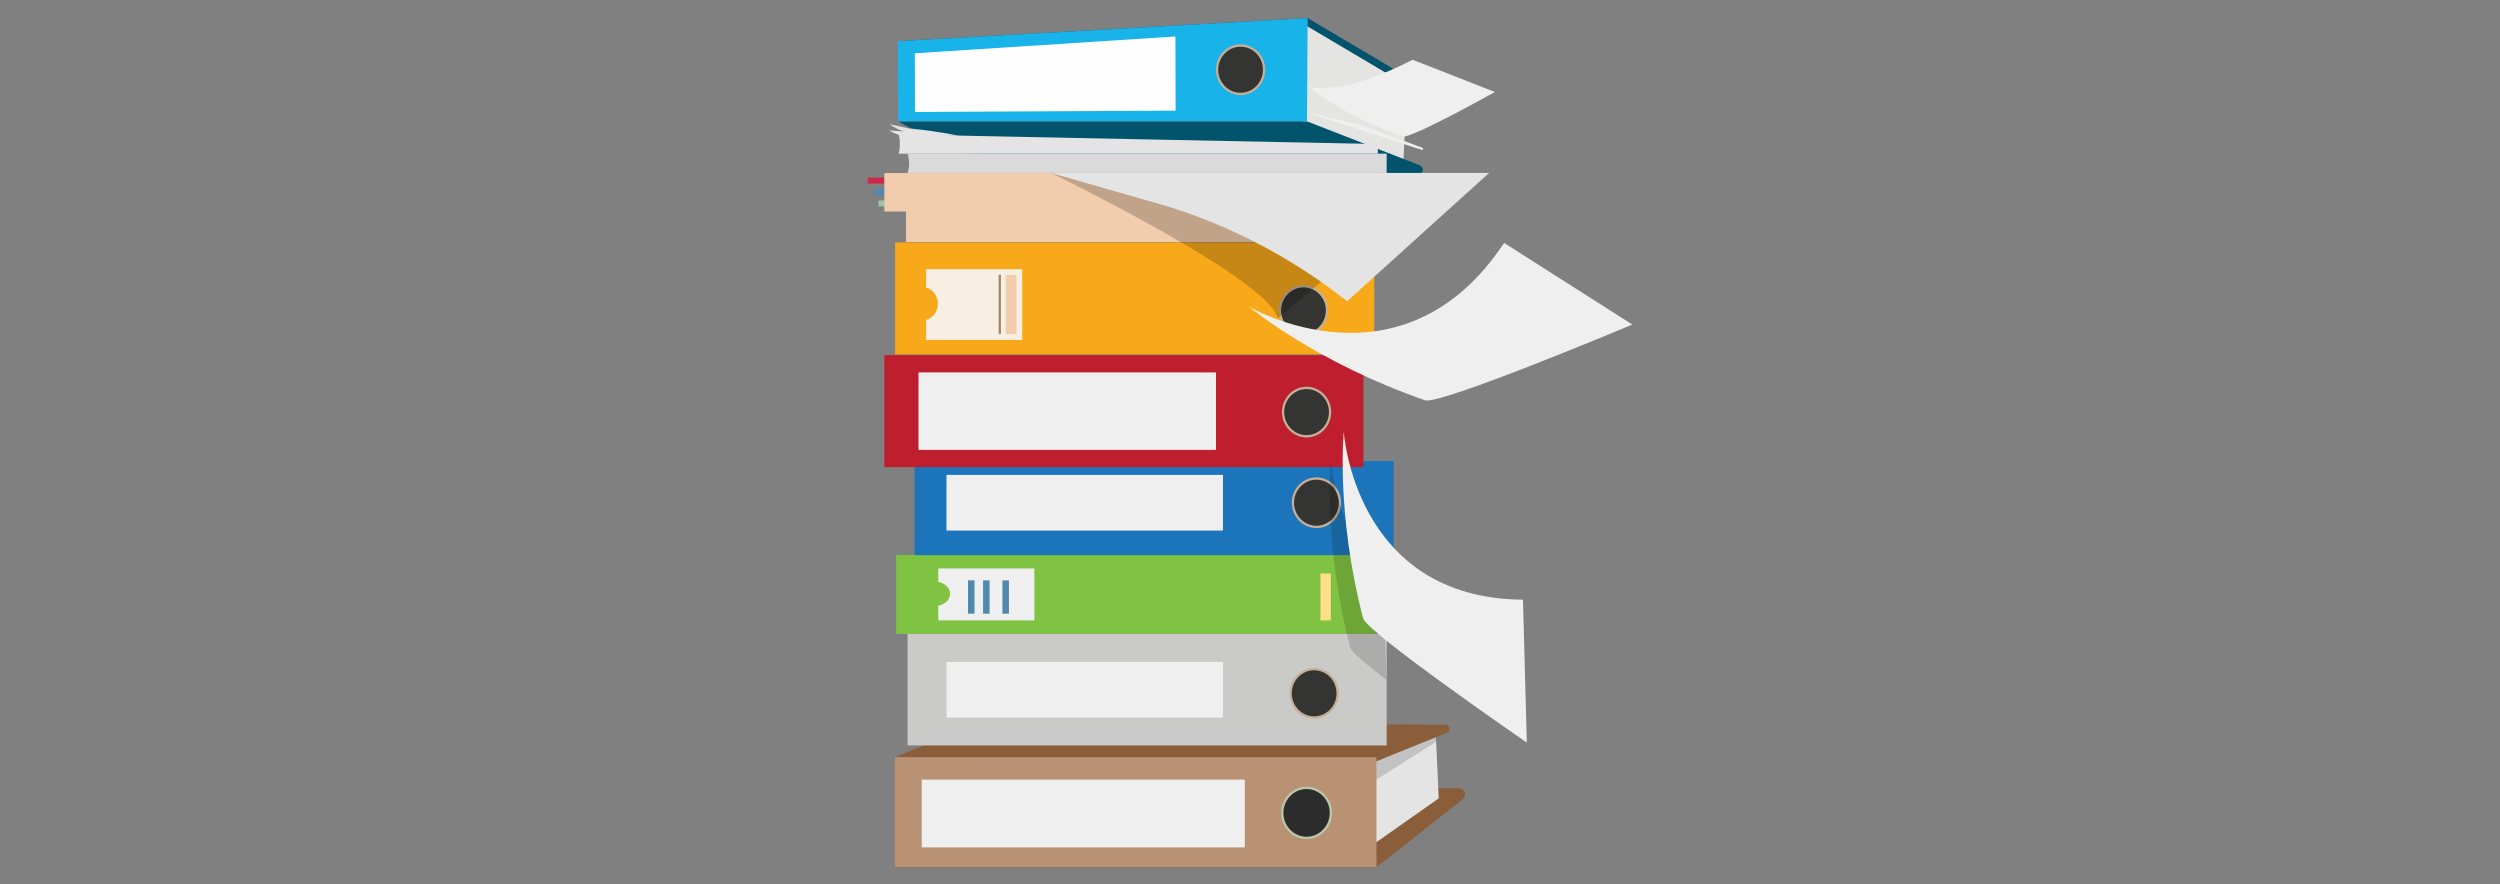 <svg width="2350" height="831" viewBox="0 0 2350 831" fill="none" xmlns="http://www.w3.org/2000/svg">
<rect x="0" y="0" width="2350" height="831" fill="#808080" stroke="none"/>
<path fill-rule="evenodd" clip-rule="evenodd" d="M831.297 172.58H815.709C815.643 172.58 815.59 172.526 815.59 172.461V167.065C815.59 166.998 815.643 166.945 815.709 166.945H831.297V172.58Z" fill="#CF2749"/>
<path fill-rule="evenodd" clip-rule="evenodd" d="M837.486 183.58H821.898C821.832 183.58 821.777 183.526 821.777 183.46V178.065C821.777 177.998 821.832 177.945 821.898 177.945H837.486V183.58Z" fill="#5089AF"/>
<path fill-rule="evenodd" clip-rule="evenodd" d="M841.455 194.065H825.867C825.801 194.065 825.746 194.011 825.746 193.946V188.549C825.746 188.483 825.801 188.43 825.867 188.43H841.455V194.065Z" fill="#9FC3A9"/>
<path fill-rule="evenodd" clip-rule="evenodd" d="M1293.89 815.115L1374.88 751.355C1379.17 747.983 1376.85 740.938 1371.46 740.938H904.017L841.23 815.115H1293.89Z" fill="#8A5D3B"/>
<path fill-rule="evenodd" clip-rule="evenodd" d="M1275 721.998V804.869L1352.41 750.475L1349.79 692.969L1275 721.998Z" fill="#E3E4E3"/>
<path fill-rule="evenodd" clip-rule="evenodd" d="M1293.89 715.652L1360.16 688.679C1363.99 687.121 1362.92 681.271 1358.81 681.245L922.582 678.43L841.23 711.77L1293.89 715.652Z" fill="#8A5D3B"/>
<mask id="mask0_2166_28227" style="mask-type:alpha" maskUnits="userSpaceOnUse" x="815" y="17" width="720" height="799">
<path d="M815.59 815.106H1534.42V17H815.59V815.106Z" fill="white"/>
</mask>
<g mask="url(#mask0_2166_28227)">
<path fill-rule="evenodd" clip-rule="evenodd" d="M841.23 815.112H1293.89V711.773H841.23V815.112Z" fill="#B89272"/>
<path fill-rule="evenodd" clip-rule="evenodd" d="M1293.89 715.661L1350.07 692.969L1350.26 697.05L1293.87 732.833L1293.89 715.661Z" fill="#020303" fill-opacity="0.15"/>
<path fill-rule="evenodd" clip-rule="evenodd" d="M866.414 796.533H1170.11V732.828H866.414V796.533Z" fill="#F0EFEF"/>
<path fill-rule="evenodd" clip-rule="evenodd" d="M1251.03 764.116C1251.03 777.107 1240.8 787.638 1228.18 787.638C1215.56 787.638 1205.33 777.107 1205.33 764.116C1205.33 751.124 1215.56 740.594 1228.18 740.594C1240.8 740.594 1251.03 751.124 1251.03 764.116Z" fill="#2C2C2C"/>
<path fill-rule="evenodd" clip-rule="evenodd" d="M1228.18 741.697C1216.17 741.697 1206.4 751.755 1206.4 764.117C1206.4 776.48 1216.17 786.536 1228.18 786.536C1240.19 786.536 1249.96 776.48 1249.96 764.117C1249.96 751.755 1240.19 741.697 1228.18 741.697ZM1228.18 788.742C1214.99 788.742 1204.26 777.695 1204.26 764.117C1204.26 750.539 1214.99 739.492 1228.18 739.492C1241.37 739.492 1252.1 750.539 1252.1 764.117C1252.1 777.695 1241.37 788.742 1228.18 788.742Z" fill="#BAC7AA"/>
<path fill-rule="evenodd" clip-rule="evenodd" d="M1229.19 17L1351.18 89.194C1357.53 93.317 1353.48 100.846 1346.63 100.846L884.884 90.871L845.637 38.621L1229.19 17Z" fill="#02546D"/>
<path fill-rule="evenodd" clip-rule="evenodd" d="M1225.2 119.665L1221.21 20.164L1322.76 80.306L1319.13 152.776L1225.2 119.665Z" fill="#E4E4E2"/>
<path fill-rule="evenodd" clip-rule="evenodd" d="M1228.56 114.086L1334 155.106C1339.51 157.252 1338 164.286 1332.1 164.01L897.774 143.643L844.215 114.086H1228.56Z" fill="#02546D"/>
<path fill-rule="evenodd" clip-rule="evenodd" d="M1229.19 17L843.973 38.688L844.222 114.079H1228.56L1229.19 17Z" fill="#18B3E8"/>
<path fill-rule="evenodd" clip-rule="evenodd" d="M860.104 105.258L859.922 50.079L1104.87 34.281L1105.1 103.995L860.104 105.258Z" fill="#FEFEFE"/>
<path fill-rule="evenodd" clip-rule="evenodd" d="M853.109 700.704H1303.47V595.641H853.109V700.704Z" fill="#CACAC9"/>
<path fill-rule="evenodd" clip-rule="evenodd" d="M842.379 595.87H1292.74V521.664H842.379V595.87Z" fill="#80C241"/>
<path fill-rule="evenodd" clip-rule="evenodd" d="M859.648 521.852H1310.01V433.422H859.648V521.852Z" fill="#1C75BB"/>
<path fill-rule="evenodd" clip-rule="evenodd" d="M831.297 439.114H1281.66V333.828H831.297V439.114Z" fill="#BE1E2D"/>
<path fill-rule="evenodd" clip-rule="evenodd" d="M841.457 333.145H1291.82V227.859H841.457V333.145Z" fill="#F8A91A"/>
<path fill-rule="evenodd" clip-rule="evenodd" d="M851.613 227.466H1301.97V191.25H851.613V227.466Z" fill="#F1CCAD"/>
<path fill-rule="evenodd" clip-rule="evenodd" d="M831.297 198.873H1281.66V162.656H831.297V198.873Z" fill="#F1CCAD"/>
<path fill-rule="evenodd" clip-rule="evenodd" d="M1295.16 144.467H844.801C846.262 138.525 846.262 132.301 844.801 126.359L1295.16 135.413V144.467Z" fill="#E3E4E3"/>
<path fill-rule="evenodd" clip-rule="evenodd" d="M1303.47 162.569H853.109C855.072 156.702 855.072 150.328 853.109 144.461H1303.47V162.569Z" fill="#DBDADB"/>
<path fill-rule="evenodd" clip-rule="evenodd" d="M863.387 422.874H1142.99V350.07H863.387V422.874Z" fill="#F0EFEF"/>
<path fill-rule="evenodd" clip-rule="evenodd" d="M1259.54 472.563C1259.54 485.124 1249.65 495.307 1237.45 495.307C1225.25 495.307 1215.36 485.124 1215.36 472.563C1215.36 460.002 1225.25 449.82 1237.45 449.82C1249.65 449.82 1259.54 460.002 1259.54 472.563Z" fill="#343433"/>
<path fill-rule="evenodd" clip-rule="evenodd" d="M1237.45 450.925C1225.86 450.925 1216.43 460.633 1216.43 472.565C1216.43 484.499 1225.86 494.207 1237.45 494.207C1249.04 494.207 1258.47 484.499 1258.47 472.565C1258.47 460.633 1249.04 450.925 1237.45 450.925ZM1237.45 496.412C1224.67 496.412 1214.29 485.716 1214.29 472.565C1214.29 459.417 1224.67 448.719 1237.45 448.719C1250.22 448.719 1260.61 459.417 1260.61 472.565C1260.61 485.716 1250.22 496.412 1237.45 496.412Z" fill="#C5AF97"/>
<path fill-rule="evenodd" clip-rule="evenodd" d="M1250.27 387.368C1250.27 399.929 1240.38 410.11 1228.18 410.11C1215.98 410.11 1206.09 399.929 1206.09 387.368C1206.09 374.807 1215.98 364.625 1228.18 364.625C1240.38 364.625 1250.27 374.807 1250.27 387.368Z" fill="#343433"/>
<path fill-rule="evenodd" clip-rule="evenodd" d="M1228.18 365.73C1216.59 365.73 1207.16 375.437 1207.16 387.37C1207.16 399.304 1216.59 409.011 1228.18 409.011C1239.77 409.011 1249.2 399.304 1249.2 387.37C1249.2 375.437 1239.77 365.73 1228.18 365.73ZM1228.18 411.217C1215.41 411.217 1205.02 400.52 1205.02 387.37C1205.02 374.22 1215.41 363.523 1228.18 363.523C1240.95 363.523 1251.34 374.22 1251.34 387.37C1251.34 400.52 1240.95 411.217 1228.18 411.217Z" fill="#C5AF97"/>
<path fill-rule="evenodd" clip-rule="evenodd" d="M1247.38 291.783C1247.38 304.344 1237.48 314.525 1225.28 314.525C1213.08 314.525 1203.19 304.344 1203.19 291.783C1203.19 279.221 1213.08 269.039 1225.28 269.039C1237.48 269.039 1247.38 279.221 1247.38 291.783Z" fill="#343433"/>
<path fill-rule="evenodd" clip-rule="evenodd" d="M1225.28 270.144C1213.69 270.144 1204.26 279.852 1204.26 291.785C1204.26 303.718 1213.69 313.426 1225.28 313.426C1236.88 313.426 1246.31 303.718 1246.31 291.785C1246.31 279.852 1236.88 270.144 1225.28 270.144ZM1225.28 315.631C1212.51 315.631 1202.12 304.934 1202.12 291.785C1202.12 278.636 1212.51 267.938 1225.28 267.938C1238.06 267.938 1248.45 278.636 1248.45 291.785C1248.45 304.934 1238.06 315.631 1225.28 315.631Z" fill="#C5AF97"/>
<path fill-rule="evenodd" clip-rule="evenodd" d="M1257.4 651.712C1257.4 664.274 1247.51 674.455 1235.31 674.455C1223.11 674.455 1213.22 664.274 1213.22 651.712C1213.22 639.15 1223.11 628.969 1235.31 628.969C1247.51 628.969 1257.4 639.15 1257.4 651.712Z" fill="#343433"/>
<path fill-rule="evenodd" clip-rule="evenodd" d="M1235.31 630.064C1223.72 630.064 1214.29 639.773 1214.29 651.706C1214.29 663.639 1223.72 673.347 1235.31 673.347C1246.9 673.347 1256.33 663.639 1256.33 651.706C1256.33 639.773 1246.9 630.064 1235.31 630.064ZM1235.31 675.552C1222.53 675.552 1212.14 664.855 1212.14 651.706C1212.14 638.556 1222.53 627.859 1235.31 627.859C1248.08 627.859 1258.47 638.556 1258.47 651.706C1258.47 664.855 1248.08 675.552 1235.31 675.552Z" fill="#C5AF97"/>
<path fill-rule="evenodd" clip-rule="evenodd" d="M1188.25 65.54C1188.25 78.1 1178.36 88.282 1166.16 88.282C1153.95 88.282 1144.06 78.1 1144.06 65.54C1144.06 52.978 1153.95 42.797 1166.16 42.797C1178.36 42.797 1188.25 52.978 1188.25 65.54Z" fill="#343433"/>
<path fill-rule="evenodd" clip-rule="evenodd" d="M1166.15 43.901C1154.56 43.901 1145.13 53.609 1145.13 65.542C1145.13 77.475 1154.56 87.184 1166.15 87.184C1177.74 87.184 1187.17 77.475 1187.17 65.542C1187.17 53.609 1177.74 43.901 1166.15 43.901ZM1166.15 89.389C1153.38 89.389 1142.99 78.692 1142.99 65.542C1142.99 52.392 1153.38 41.695 1166.15 41.695C1178.92 41.695 1189.31 52.392 1189.31 65.542C1189.31 78.692 1178.92 89.389 1166.15 89.389Z" fill="#C5AF97"/>
<path fill-rule="evenodd" clip-rule="evenodd" d="M1174.28 288.421C1174.28 288.421 1318.13 372.789 1413.86 228.336L1534.42 305.09C1534.42 305.09 1353.44 381.049 1339.58 376.259C1237.08 340.846 1174.28 288.421 1174.28 288.421Z" fill="#F0EFEF"/>
<path fill-rule="evenodd" clip-rule="evenodd" d="M1229.19 80.942C1229.19 80.942 1255.71 93.111 1327.9 56.188L1405.21 86.475C1405.21 86.475 1325.81 130.896 1318.33 128.313C1263.05 109.216 1229.19 80.942 1229.19 80.942Z" fill="#F0EFEF"/>
<path fill-rule="evenodd" clip-rule="evenodd" d="M1299.4 543.867C1255.08 497.39 1251.08 433.422 1251.08 433.422C1251.08 433.422 1243.52 509.78 1269.23 608.664C1270.26 612.618 1284.13 624.447 1303.16 639.146C1302.74 607.356 1301.08 575.612 1299.4 543.867Z" fill="#020303" fill-opacity="0.15"/>
<path fill-rule="evenodd" clip-rule="evenodd" d="M1263.15 405.93C1263.15 405.93 1272.93 562.502 1431.6 563.705L1435.21 698.027C1435.21 698.027 1284.77 594.547 1281.29 581.173C1255.59 482.288 1263.15 405.93 1263.15 405.93Z" fill="#F0EFEF"/>
<path fill-rule="evenodd" clip-rule="evenodd" d="M905.36 128.33C895.428 126.285 885.427 124.602 875.399 123.135C865.907 121.748 856.183 121.133 846.76 119.347C852.502 120.434 858.245 121.523 863.989 122.611C854.647 120.664 845.305 118.717 835.962 116.773C841.558 120.609 846.377 122.48 849.66 123.393C849.72 123.41 849.698 123.497 849.635 123.492L835.76 122.604C835.705 122.601 835.686 122.681 835.735 122.708C846.688 128.831 854.357 128.435 854.357 128.435C854.357 128.435 901.574 127.531 901.585 127.532L905.36 128.33Z" fill="#E3E4E3"/>
<path fill-rule="evenodd" clip-rule="evenodd" d="M1278.83 117.212L1337.43 139.056V141.225L1227.43 105.266L1278.83 117.212Z" fill="#F0EFEF"/>
<path fill-rule="evenodd" clip-rule="evenodd" d="M987.914 162.578C987.914 162.578 1193.65 262.419 1200.99 299.318L1258.48 251.223C1258.48 251.223 1074.55 163.314 987.914 162.578Z" fill="#020303" fill-opacity="0.2"/>
<path fill-rule="evenodd" clip-rule="evenodd" d="M1266.27 283.167C1216.03 243.492 1159.29 213.408 1098.74 194.345L987.914 162.578H1399.74L1266.27 283.167Z" fill="#E3E4E3"/>
<path fill-rule="evenodd" clip-rule="evenodd" d="M870.531 253.078V270.201C876.955 272.148 881.648 278.255 881.648 285.501C881.648 292.744 876.955 298.851 870.531 300.798V319.561H960.874V253.078H870.531Z" fill="#F7F0E2"/>
<path fill-rule="evenodd" clip-rule="evenodd" d="M881.988 534.367V546.941C888.412 548.371 893.105 552.855 893.105 558.174C893.105 563.493 888.412 567.978 881.988 569.406V583.184H972.331V534.367H881.988Z" fill="#F0EFEF"/>
<path fill-rule="evenodd" clip-rule="evenodd" d="M938.723 313.955H940.888V258.336H938.723V313.955Z" fill="#A38573"/>
<path fill-rule="evenodd" clip-rule="evenodd" d="M945.359 313.955H955.523V258.336H945.359V313.955Z" fill="#F1CCAD"/>
<path fill-rule="evenodd" clip-rule="evenodd" d="M889.695 674.517H1149.59V622.188H889.695V674.517Z" fill="#F0EFEF"/>
<path fill-rule="evenodd" clip-rule="evenodd" d="M889.695 498.728H1149.59V446.398H889.695V498.728Z" fill="#F0EFEF"/>
<path fill-rule="evenodd" clip-rule="evenodd" d="M909.914 576.879H916.026V545.516H909.914V576.879Z" fill="#5089AF"/>
<path fill-rule="evenodd" clip-rule="evenodd" d="M924.098 576.879H930.208V545.516H924.098V576.879Z" fill="#5089AF"/>
<path fill-rule="evenodd" clip-rule="evenodd" d="M942.297 576.879H948.409V545.516H942.297V576.879Z" fill="#5089AF"/>
<path fill-rule="evenodd" clip-rule="evenodd" d="M1241.22 583.177H1251.02V539.125H1241.22V583.177Z" fill="#FEDE89"/>
</g>
</svg>
